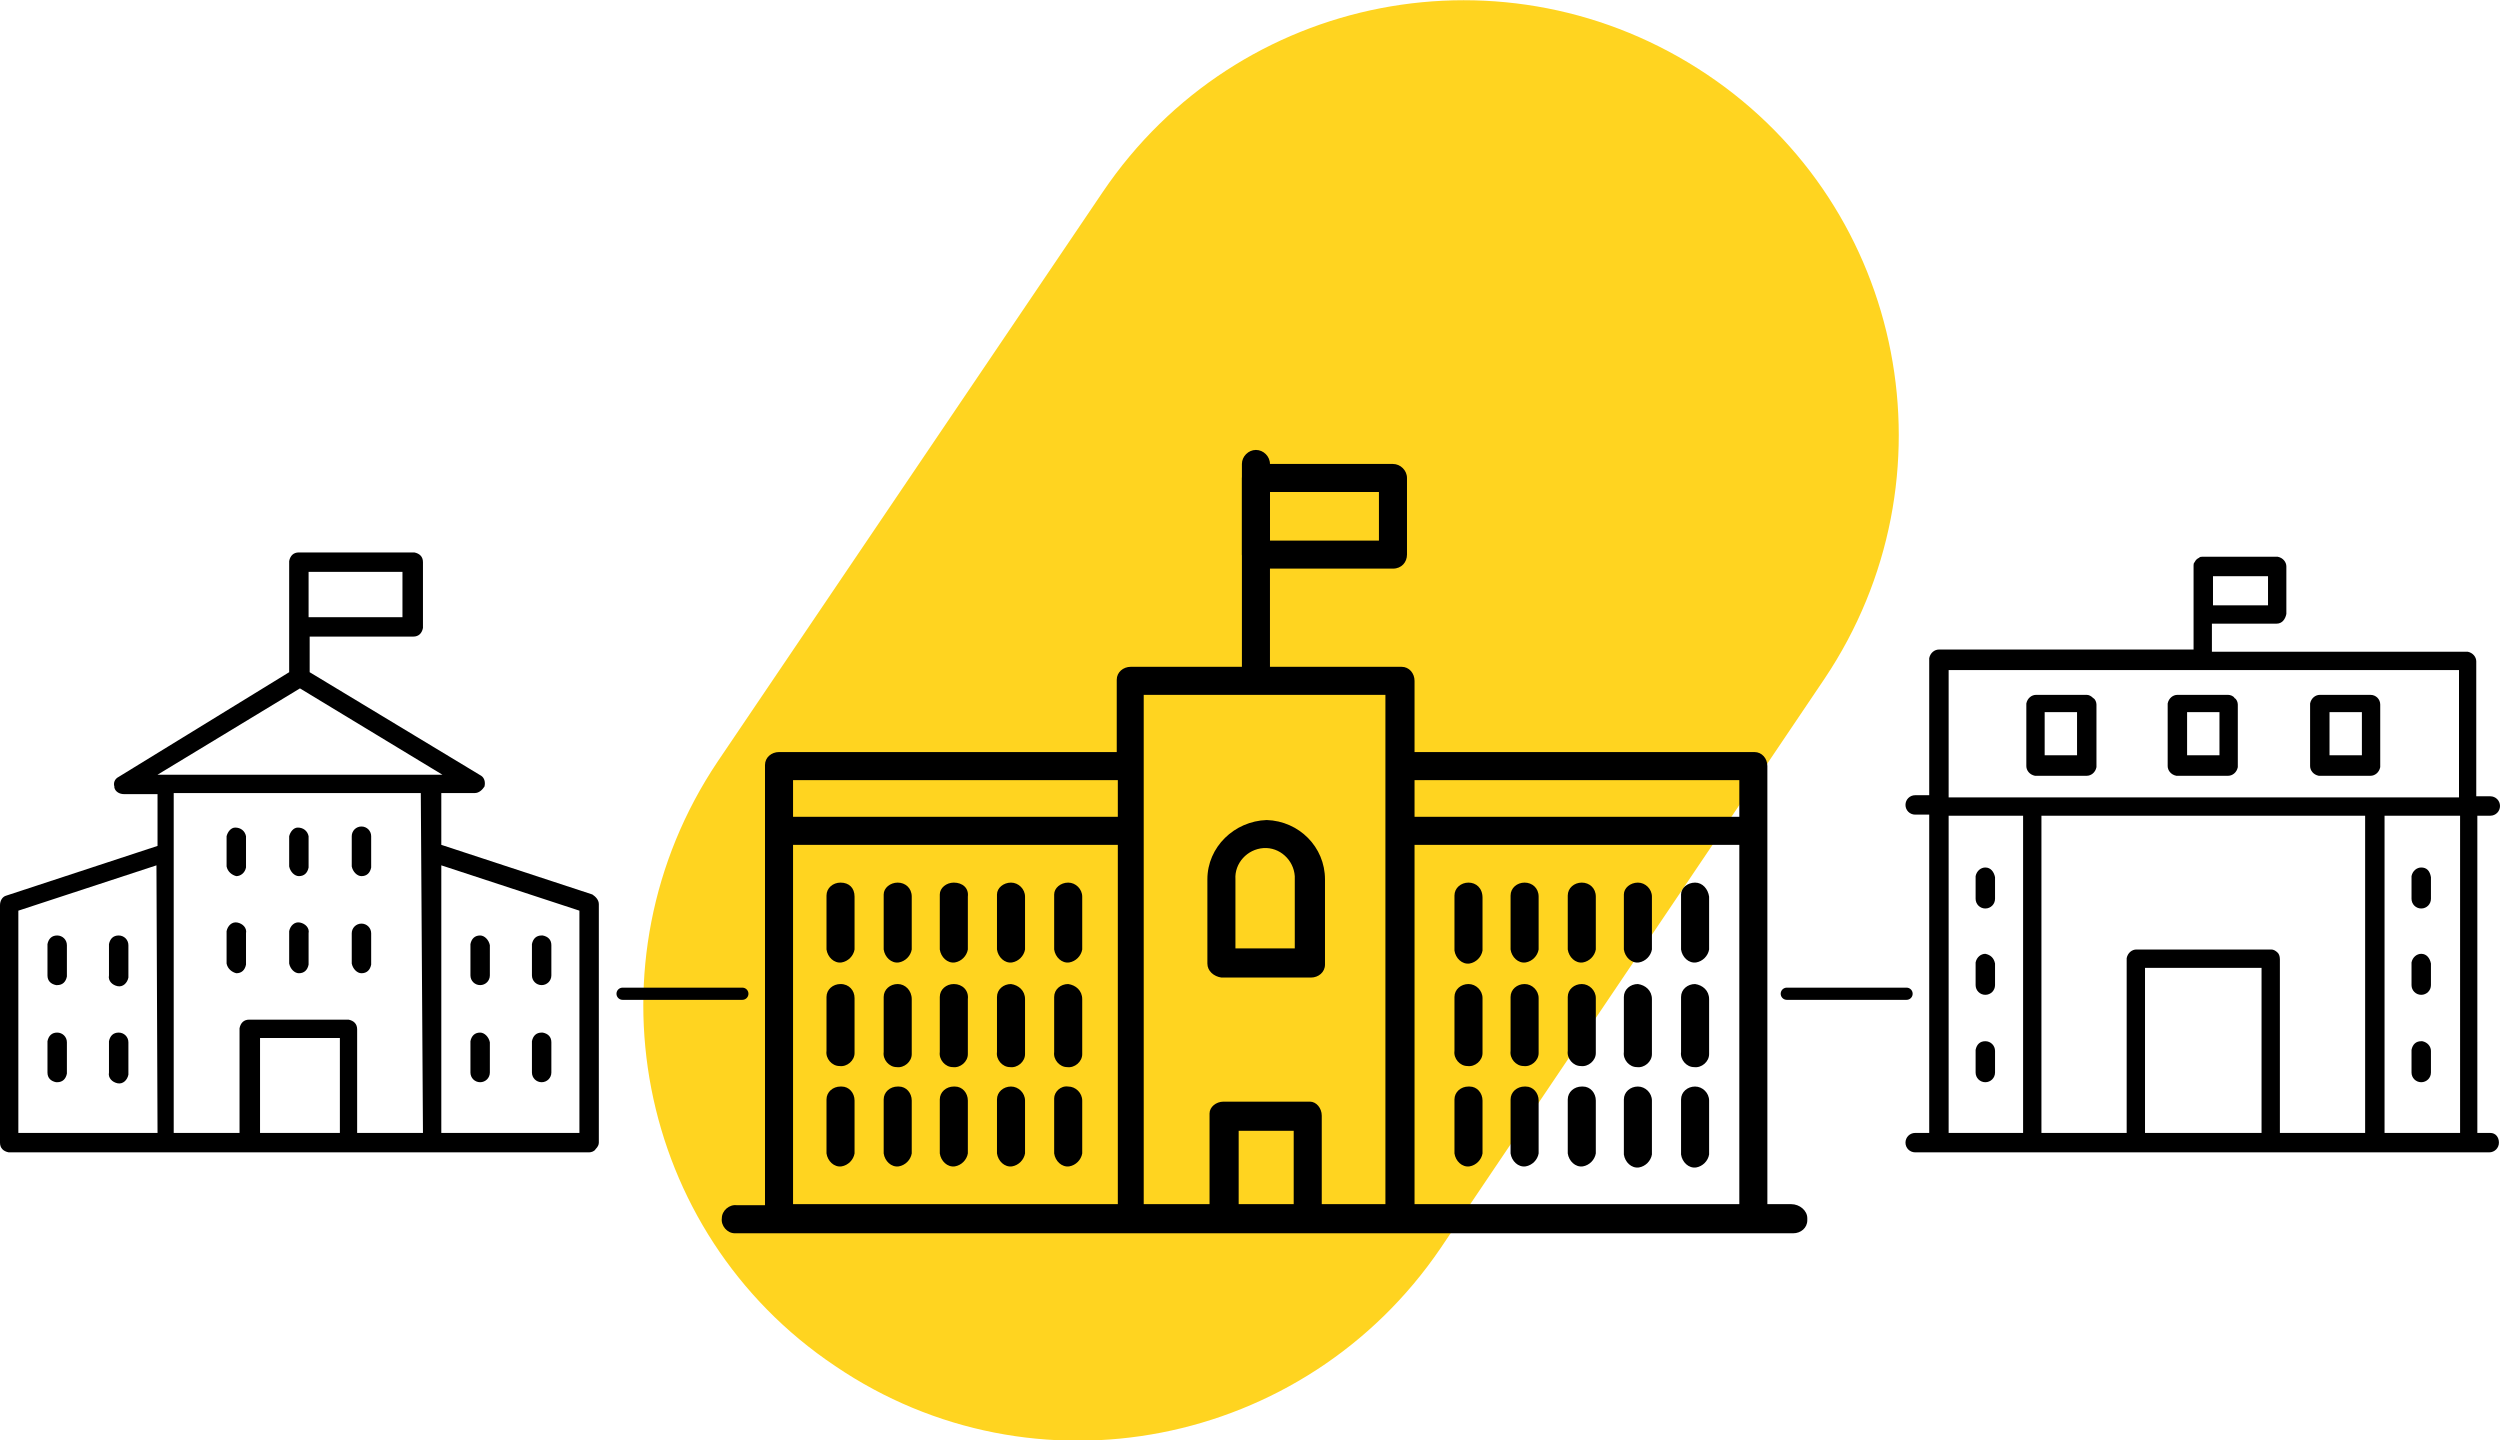 <?xml version="1.0" encoding="utf-8"?>
<!-- Generator: Adobe Illustrator 24.0.1, SVG Export Plug-In . SVG Version: 6.00 Build 0)  -->
<svg version="1.1" id="Layer_1" xmlns="http://www.w3.org/2000/svg" xmlns:xlink="http://www.w3.org/1999/xlink" x="0px" y="0px"
	 viewBox="0 0 231.7 133.5" style="enable-background:new 0 0 231.7 133.5;" xml:space="preserve">
<style type="text/css">
	.st0{clip-path:url(#SVGID_2_);}
	.st1{clip-path:url(#SVGID_4_);}
	.st2{fill:#FFD420;}
	.st3{fill:none;stroke:#000000;stroke-width:1.13;stroke-linecap:round;stroke-miterlimit:10;}
</style>
<title>Artboard 1</title>
<g>
	<defs>
		<path id="SVGID_1_" d="M77.4,126.6c-18.5-12.4-23.3-37.5-10.9-56c0,0,0,0,0,0l35.7-52.8c12.5-18.5,37.5-23.3,56-10.9
			s23.3,37.5,10.9,56l-35.6,52.8C120.9,134.2,95.8,139.1,77.4,126.6z"/>
	</defs>
	<clipPath id="SVGID_2_">
		<use xlink:href="#SVGID_1_"  style="overflow:visible;"/>
	</clipPath>
	<g class="st0">
		<g>
			<defs>
				<rect id="SVGID_3_" x="58.8" y="-0.7" width="117.5" height="134.4"/>
			</defs>
			<clipPath id="SVGID_4_">
				<use xlink:href="#SVGID_3_"  style="overflow:visible;"/>
			</clipPath>
			<g class="st1">
				
					<rect x="41.7" y="22.6" transform="matrix(0.559 -0.829 0.829 0.559 -3.443 127.04)" class="st2" width="152.1" height="88.3"/>
			</g>
		</g>
	</g>
</g>
<path d="M113.2,90.6h8.3c0.7,0,1.3-0.5,1.3-1.2c0,0,0-0.1,0-0.1v-7.8c0-3-2.4-5.4-5.4-5.5c-3,0.1-5.5,2.5-5.5,5.5v7.8
	C111.9,90,112.5,90.5,113.2,90.6z M114.5,81.5c-0.1-1.5,1.1-2.8,2.6-2.9s2.8,1.1,2.9,2.6c0,0.1,0,0.2,0,0.3v6.4h-5.5V81.5z"/>
<path d="M99,100.7c-0.7-0.1-1.3,0.5-1.3,1.1c0,0.1,0,0.1,0,0.2v4.9c0.1,0.7,0.7,1.3,1.4,1.2c0.6-0.1,1.1-0.6,1.2-1.2V102
	C100.3,101.3,99.7,100.7,99,100.7z"/>
<path d="M99,91.2c-0.7,0-1.3,0.5-1.3,1.2c0,0.1,0,0.1,0,0.2v4.9c-0.1,0.7,0.5,1.4,1.2,1.4c0.7,0.1,1.4-0.5,1.4-1.2
	c0-0.1,0-0.2,0-0.2v-4.9C100.3,91.8,99.7,91.3,99,91.2z"/>
<path d="M99,81.8c-0.7,0-1.3,0.5-1.3,1.1c0,0.1,0,0.1,0,0.2v4.9c0.1,0.7,0.7,1.3,1.4,1.2c0.6-0.1,1.1-0.6,1.2-1.2v-4.9
	C100.3,82.4,99.7,81.8,99,81.8z"/>
<path d="M93.7,100.7c-0.7,0-1.3,0.5-1.3,1.2c0,0,0,0.1,0,0.1v4.9c0.1,0.7,0.7,1.3,1.4,1.2c0.6-0.1,1.1-0.6,1.2-1.2V102
	C95,101.3,94.4,100.7,93.7,100.7z"/>
<path d="M93.7,91.2c-0.7,0-1.3,0.5-1.3,1.2c0,0.1,0,0.1,0,0.2v4.9c-0.1,0.7,0.5,1.4,1.2,1.4c0.7,0.1,1.4-0.5,1.4-1.2
	c0-0.1,0-0.2,0-0.2v-4.9C95,91.8,94.4,91.3,93.7,91.2z"/>
<path d="M93.7,81.8c-0.7,0-1.3,0.5-1.3,1.1c0,0.1,0,0.1,0,0.2v4.9c0.1,0.7,0.7,1.3,1.4,1.2c0.6-0.1,1.1-0.6,1.2-1.2v-4.9
	C95,82.4,94.4,81.8,93.7,81.8z"/>
<path d="M88.4,100.7c-0.7,0-1.3,0.5-1.3,1.2c0,0,0,0.1,0,0.1v4.9c0.1,0.7,0.7,1.3,1.4,1.2c0.6-0.1,1.1-0.6,1.2-1.2V102
	c0-0.7-0.5-1.3-1.2-1.3C88.5,100.7,88.5,100.7,88.4,100.7z"/>
<path d="M88.4,91.2c-0.7,0-1.3,0.5-1.3,1.2c0,0.1,0,0.1,0,0.2v4.9c-0.1,0.7,0.5,1.4,1.2,1.4c0.7,0.1,1.4-0.5,1.4-1.2
	c0-0.1,0-0.2,0-0.2v-4.9C89.8,91.8,89.2,91.2,88.4,91.2z"/>
<path d="M88.4,81.8c-0.7,0-1.3,0.5-1.3,1.1c0,0.1,0,0.1,0,0.2v4.9c0.1,0.7,0.7,1.3,1.4,1.2c0.6-0.1,1.1-0.6,1.2-1.2v-4.9
	C89.8,82.3,89.2,81.8,88.4,81.8z"/>
<path d="M83.2,100.7c-0.7,0-1.3,0.5-1.3,1.2c0,0,0,0.1,0,0.1v4.9c0.1,0.7,0.7,1.3,1.4,1.2c0.6-0.1,1.1-0.6,1.2-1.2V102
	c0-0.7-0.5-1.3-1.2-1.3C83.3,100.7,83.2,100.7,83.2,100.7z"/>
<path d="M83.2,91.2c-0.7,0-1.3,0.5-1.3,1.2c0,0.1,0,0.1,0,0.2v4.9c-0.1,0.7,0.5,1.4,1.2,1.4c0.7,0.1,1.4-0.5,1.4-1.2
	c0-0.1,0-0.2,0-0.2v-4.9C84.5,91.8,83.9,91.2,83.2,91.2z"/>
<path d="M83.2,81.8c-0.7,0-1.3,0.5-1.3,1.1c0,0.1,0,0.1,0,0.2v4.9c0.1,0.7,0.7,1.3,1.4,1.2c0.6-0.1,1.1-0.6,1.2-1.2v-4.9
	C84.5,82.3,83.9,81.8,83.2,81.8z"/>
<path d="M77.9,100.7c-0.7,0-1.3,0.5-1.3,1.2c0,0,0,0.1,0,0.1v4.9c0.1,0.7,0.7,1.3,1.4,1.2c0.6-0.1,1.1-0.6,1.2-1.2V102
	c0-0.7-0.5-1.3-1.2-1.3C78,100.7,78,100.7,77.9,100.7z"/>
<path d="M77.9,91.2c-0.7,0-1.3,0.5-1.3,1.2c0,0,0,0.1,0,0.1v4.9c-0.1,0.7,0.5,1.4,1.2,1.4c0.7,0.1,1.4-0.5,1.4-1.2
	c0-0.1,0-0.2,0-0.2v-4.9C79.2,91.8,78.7,91.2,77.9,91.2z"/>
<path d="M77.9,81.8c-0.7,0-1.3,0.5-1.3,1.2c0,0,0,0.1,0,0.1v4.9c0.1,0.7,0.7,1.3,1.4,1.2c0.6-0.1,1.1-0.6,1.2-1.2v-4.9
	C79.2,82.3,78.7,81.8,77.9,81.8z"/>
<path d="M157.1,100.7c-0.7,0-1.3,0.5-1.3,1.2c0,0.1,0,0.1,0,0.2v4.9c0.1,0.7,0.7,1.3,1.4,1.2c0.6-0.1,1.1-0.6,1.2-1.2V102
	C158.4,101.3,157.8,100.7,157.1,100.7z"/>
<path d="M157.1,91.2c-0.7,0-1.3,0.5-1.3,1.2c0,0.1,0,0.1,0,0.2v4.9c-0.1,0.7,0.5,1.4,1.2,1.4c0.7,0.1,1.4-0.5,1.4-1.2
	c0-0.1,0-0.2,0-0.2v-4.9C158.4,91.8,157.8,91.3,157.1,91.2z"/>
<path d="M157.1,81.8c-0.7,0-1.3,0.5-1.3,1.1c0,0.1,0,0.1,0,0.2v4.9c0.1,0.7,0.7,1.3,1.4,1.2c0.6-0.1,1.1-0.6,1.2-1.2v-4.9
	C158.3,82.4,157.8,81.8,157.1,81.8z"/>
<path d="M151.8,100.7c-0.7,0-1.3,0.5-1.3,1.2c0,0.1,0,0.1,0,0.2v4.9c0.1,0.7,0.7,1.3,1.4,1.2c0.6-0.1,1.1-0.6,1.2-1.2V102
	C153.1,101.3,152.5,100.7,151.8,100.7z"/>
<path d="M151.8,91.2c-0.7,0-1.3,0.5-1.3,1.2c0,0.1,0,0.1,0,0.2v4.9c-0.1,0.7,0.5,1.4,1.2,1.4c0.7,0.1,1.4-0.5,1.4-1.2
	c0-0.1,0-0.2,0-0.2v-4.9C153.1,91.8,152.5,91.3,151.8,91.2z"/>
<path d="M151.8,81.8c-0.7,0-1.3,0.5-1.3,1.1c0,0.1,0,0.1,0,0.2v4.9c0.1,0.7,0.7,1.3,1.4,1.2c0.6-0.1,1.1-0.6,1.2-1.2v-4.9
	C153.1,82.4,152.5,81.8,151.8,81.8z"/>
<path d="M146.6,100.7c-0.7,0-1.3,0.5-1.3,1.2c0,0,0,0.1,0,0.1v4.9c0.1,0.7,0.7,1.3,1.4,1.2c0.6-0.1,1.1-0.6,1.2-1.2V102
	c0-0.7-0.5-1.3-1.2-1.3C146.6,100.7,146.6,100.7,146.6,100.7z"/>
<path d="M146.6,91.2c-0.7,0-1.3,0.5-1.3,1.2c0,0,0,0.1,0,0.1v4.9c-0.1,0.7,0.5,1.4,1.2,1.4c0.7,0.1,1.4-0.5,1.4-1.2
	c0-0.1,0-0.2,0-0.2v-4.9C147.9,91.8,147.3,91.2,146.6,91.2L146.6,91.2z"/>
<path d="M146.6,81.8c-0.7,0-1.3,0.5-1.3,1.2c0,0,0,0.1,0,0.1v4.9c0.1,0.7,0.7,1.3,1.4,1.2c0.6-0.1,1.1-0.6,1.2-1.2v-4.9
	C147.9,82.3,147.3,81.8,146.6,81.8z"/>
<path d="M141.3,100.7c-0.7,0-1.3,0.5-1.3,1.2c0,0,0,0.1,0,0.1v4.9c0.1,0.7,0.7,1.3,1.4,1.2c0.6-0.1,1.1-0.6,1.2-1.2V102
	c0-0.7-0.5-1.3-1.2-1.3C141.4,100.7,141.4,100.7,141.3,100.7z"/>
<path d="M141.3,91.2c-0.7,0-1.3,0.5-1.3,1.2c0,0,0,0.1,0,0.1v4.9c-0.1,0.7,0.5,1.4,1.2,1.4c0.7,0.1,1.4-0.5,1.4-1.2
	c0-0.1,0-0.2,0-0.2v-4.9C142.6,91.8,142,91.2,141.3,91.2L141.3,91.2z"/>
<path d="M141.3,81.8c-0.7,0-1.3,0.5-1.3,1.2c0,0,0,0.1,0,0.1v4.9c0.1,0.7,0.7,1.3,1.4,1.2c0.6-0.1,1.1-0.6,1.2-1.2v-4.9
	C142.6,82.3,142,81.8,141.3,81.8z"/>
<path d="M136.1,100.7c-0.7,0-1.3,0.5-1.3,1.2c0,0,0,0.1,0,0.1v4.9c0.1,0.7,0.7,1.3,1.4,1.2c0.6-0.1,1.1-0.6,1.2-1.2V102
	c0-0.7-0.5-1.3-1.2-1.3C136.1,100.7,136.1,100.7,136.1,100.7z"/>
<path d="M136.1,91.2c-0.7,0-1.3,0.5-1.3,1.2c0,0,0,0.1,0,0.1v4.9c-0.1,0.7,0.5,1.4,1.2,1.4c0.7,0.1,1.4-0.5,1.4-1.2
	c0-0.1,0-0.2,0-0.2v-4.9C137.4,91.8,136.8,91.2,136.1,91.2z"/>
<path d="M136.1,81.8c-0.7,0-1.3,0.5-1.3,1.2c0,0.1,0,0.1,0,0.2v4.9c0.1,0.7,0.7,1.3,1.4,1.2c0.6-0.1,1.1-0.6,1.2-1.2v-4.9
	C137.4,82.3,136.8,81.8,136.1,81.8z"/>
<path d="M166,111.6h-2.2V71c0-0.7-0.5-1.3-1.2-1.3c0,0-0.1,0-0.1,0h-31.4v-6.6c0-0.7-0.5-1.3-1.2-1.3c0,0-0.1,0-0.1,0h-25
	c-0.7,0-1.3,0.5-1.3,1.2c0,0,0,0.1,0,0.1v6.6H72.2c-0.7,0-1.3,0.5-1.3,1.2c0,0.1,0,0.1,0,0.2v40.6h-2.6c-0.7-0.1-1.4,0.5-1.4,1.2
	c-0.1,0.7,0.5,1.4,1.2,1.4c0.1,0,0.2,0,0.2,0h97.9c0.7,0,1.3-0.5,1.3-1.2c0-0.1,0-0.1,0-0.2C167.5,112.2,166.8,111.6,166,111.6
	C166,111.6,166,111.6,166,111.6z M73.5,78.3h30.1v33.3H73.5V78.3z M119.9,111.6h-5.1v-6.8h5.1V111.6z M131.1,111.6V78.3h30.1v33.3
	L131.1,111.6z M161.2,72.3v3.4h-30.1v-3.4L161.2,72.3z M106.1,64.4h22.3v47.2h-5.9v-8.2c0-0.7-0.5-1.3-1.1-1.3c-0.1,0-0.1,0-0.2,0
	h-7.8c-0.7,0-1.3,0.5-1.3,1.1c0,0.1,0,0.1,0,0.2v8.2h-6.1V64.4z M73.5,72.3h30.1v3.4H73.5V72.3z"/>
<path d="M55.5,83.8c0-0.4-0.3-0.7-0.6-0.9l-14-4.6v-4.8H44c0.4,0,0.7-0.3,0.9-0.6c0.1-0.4,0-0.8-0.3-1l-15.9-9.6V59h9.6
	c0.5,0,0.8-0.3,0.9-0.8c0,0,0-0.1,0-0.1v-6c0-0.5-0.3-0.8-0.8-0.9c0,0-0.1,0-0.1,0H27.7c-0.5,0-0.8,0.3-0.9,0.8c0,0,0,0.1,0,0.1v6
	l0,0v4.2L11,72c-0.4,0.2-0.5,0.6-0.4,0.9c0,0,0,0,0,0.1c0.1,0.4,0.5,0.6,0.9,0.6h3.1v4.8L0.6,83C0.2,83.1,0,83.5,0,83.9v22
	c0,0.5,0.3,0.8,0.8,0.9c0,0,0.1,0,0.1,0h53.7c0.2,0,0.5-0.1,0.6-0.3c0.2-0.2,0.3-0.4,0.3-0.6L55.5,83.8z M28.6,53h8.7v4.2h-8.7V53z
	 M14.6,105H1.7V84.4l12.8-4.2L14.6,105z M14.6,71.8l13.2-8l13.2,8H14.6z M31.5,105h-7.4v-8.8h7.4V105z M39.2,105h-6.1v-9.6
	c0-0.5-0.3-0.8-0.8-0.9c0,0-0.1,0-0.1,0h-9.1c-0.5,0-0.8,0.3-0.9,0.8c0,0,0,0.1,0,0.1v9.6h-6.1V79l0,0v-5.5h22.9L39.2,105L39.2,105z
	 M40.9,105V80.2l12.8,4.2V105H40.9z"/>
<path d="M50.2,86.7c-0.5,0-0.8,0.3-0.9,0.8c0,0,0,0.1,0,0.1v2.8c0,0.5,0.4,0.9,0.9,0.9c0.5,0,0.9-0.4,0.9-0.9v-2.8
	c0-0.5-0.3-0.8-0.8-0.9C50.2,86.7,50.2,86.7,50.2,86.7z"/>
<path d="M44.5,86.7c-0.5,0-0.8,0.3-0.9,0.8c0,0,0,0.1,0,0.1v2.8c0,0.5,0.4,0.9,0.9,0.9c0.5,0,0.9-0.4,0.9-0.9v-2.8
	C45.3,87.1,44.9,86.7,44.5,86.7z"/>
<path d="M50.2,95.7c-0.5,0-0.8,0.3-0.9,0.8c0,0,0,0.1,0,0.1v2.8c0,0.5,0.4,0.9,0.9,0.9c0.5,0,0.9-0.4,0.9-0.9v-2.8
	c0-0.5-0.3-0.8-0.8-0.9C50.2,95.7,50.2,95.7,50.2,95.7z"/>
<path d="M44.5,95.7c-0.5,0-0.8,0.3-0.9,0.8c0,0,0,0.1,0,0.1v2.8c0,0.5,0.4,0.9,0.9,0.9c0.5,0,0.9-0.4,0.9-0.9v-2.8
	C45.3,96.1,44.9,95.7,44.5,95.7z"/>
<path d="M11,86.7c-0.5,0-0.8,0.3-0.9,0.8c0,0,0,0.1,0,0.1v2.8c-0.1,0.5,0.3,0.9,0.8,1c0.5,0.1,0.9-0.3,1-0.8c0-0.1,0-0.1,0-0.2v-2.8
	C11.9,87.1,11.5,86.7,11,86.7C11.1,86.7,11,86.7,11,86.7z"/>
<path d="M5.3,86.7c-0.5,0-0.8,0.3-0.9,0.8c0,0,0,0.1,0,0.1v2.8c0,0.5,0.3,0.8,0.8,0.9c0,0,0.1,0,0.1,0c0.5,0,0.8-0.3,0.9-0.8
	c0,0,0-0.1,0-0.1v-2.8C6.2,87.1,5.8,86.7,5.3,86.7z"/>
<path d="M11,95.7c-0.5,0-0.8,0.3-0.9,0.8c0,0,0,0.1,0,0.1v2.8c-0.1,0.5,0.3,0.9,0.8,1c0.5,0.1,0.9-0.3,1-0.8c0-0.1,0-0.1,0-0.2v-2.8
	C11.9,96.1,11.5,95.7,11,95.7C11.1,95.7,11,95.7,11,95.7z"/>
<path d="M5.3,95.7c-0.5,0-0.8,0.3-0.9,0.8c0,0,0,0.1,0,0.1v2.8c0,0.5,0.3,0.8,0.8,0.9c0,0,0.1,0,0.1,0c0.5,0,0.8-0.3,0.9-0.8
	c0,0,0-0.1,0-0.1v-2.8C6.2,96.1,5.8,95.7,5.3,95.7z"/>
<path d="M33.5,90.2c0.5,0,0.8-0.3,0.9-0.8c0,0,0-0.1,0-0.1v-2.8c0-0.5-0.4-0.9-0.9-0.9c-0.5,0-0.9,0.4-0.9,0.9v2.8
	C32.7,89.8,33.1,90.2,33.5,90.2z"/>
<path d="M27.7,90.2c0.5,0,0.8-0.3,0.9-0.8c0,0,0-0.1,0-0.1v-2.8c0.1-0.5-0.3-0.9-0.8-1c-0.5-0.1-0.9,0.3-1,0.8c0,0.1,0,0.1,0,0.2
	v2.8C26.9,89.8,27.3,90.2,27.7,90.2z"/>
<path d="M21.9,90.2c0.5,0,0.8-0.3,0.9-0.8c0,0,0-0.1,0-0.1v-2.8c0.1-0.5-0.3-0.9-0.8-1c-0.5-0.1-0.9,0.3-1,0.8c0,0.1,0,0.1,0,0.2
	v2.8C21.1,89.8,21.5,90.1,21.9,90.2z"/>
<path d="M33.5,81.2c0.5,0,0.8-0.3,0.9-0.8c0,0,0-0.1,0-0.1v-2.8c0-0.5-0.4-0.9-0.9-0.9c-0.5,0-0.9,0.4-0.9,0.9v2.8
	C32.7,80.8,33.1,81.2,33.5,81.2z"/>
<path d="M27.7,81.2c0.5,0,0.8-0.3,0.9-0.8c0,0,0-0.1,0-0.1v-2.8c-0.1-0.5-0.5-0.8-1-0.8c-0.4,0-0.7,0.4-0.8,0.8v2.8
	C26.9,80.8,27.3,81.2,27.7,81.2z"/>
<path d="M21.9,81.2c0.4,0,0.8-0.3,0.9-0.8c0,0,0-0.1,0-0.1v-2.8c-0.1-0.5-0.5-0.8-1-0.8c-0.4,0-0.7,0.4-0.8,0.8v2.8
	C21.1,80.8,21.5,81.1,21.9,81.2z"/>
<path d="M193.4,64.4h-4.7c-0.4,0-0.8,0.3-0.9,0.8c0,0,0,0.1,0,0.1v5.7c0,0.4,0.3,0.8,0.8,0.9c0,0,0.1,0,0.1,0h4.7
	c0.4,0,0.8-0.3,0.9-0.8c0,0,0-0.1,0-0.1v-5.7c0-0.2-0.1-0.5-0.3-0.6C193.8,64.5,193.6,64.4,193.4,64.4z M192.5,70h-3v-4h3V70z"/>
<path d="M206.5,64.4h-4.7c-0.4,0-0.8,0.3-0.9,0.8c0,0,0,0.1,0,0.1v5.7c0,0.4,0.3,0.8,0.8,0.9c0,0,0.1,0,0.1,0h4.7
	c0.4,0,0.8-0.3,0.9-0.8c0,0,0-0.1,0-0.1v-5.7c0-0.2-0.1-0.5-0.3-0.6C207,64.5,206.7,64.4,206.5,64.4z M205.7,70h-3v-4h3V70z"/>
<path d="M219.7,64.4H215c-0.4,0-0.8,0.3-0.9,0.8c0,0,0,0.1,0,0.1v5.7c0,0.4,0.3,0.8,0.8,0.9c0,0,0.1,0,0.1,0h4.7
	c0.4,0,0.8-0.3,0.9-0.8c0,0,0-0.1,0-0.1v-5.7C220.6,64.8,220.2,64.4,219.7,64.4C219.7,64.4,219.7,64.4,219.7,64.4L219.7,64.4z
	 M218.9,70h-3v-4h3V70z"/>
<path d="M230.8,105h-1.2V75.6h1.2c0.5,0,0.9-0.4,0.9-0.9s-0.4-0.9-0.9-0.9h-1.3V61.3c0-0.4-0.3-0.8-0.8-0.9c0,0-0.1,0-0.1,0h-23.6
	v-2.6h6c0.5,0,0.8-0.4,0.9-0.9v-4.4c0-0.4-0.3-0.8-0.8-0.9c0,0-0.1,0-0.1,0h-6.9c-0.1,0-0.2,0-0.3,0.1c-0.2,0.1-0.3,0.2-0.4,0.4
	c-0.1,0.1-0.1,0.2-0.1,0.3v7.8h-23.6c-0.4,0-0.8,0.3-0.9,0.8c0,0,0,0.1,0,0.1v12.6h-1.3c-0.5,0-0.9,0.4-0.9,0.9s0.4,0.9,0.9,0.9l0,0
	h1.3V105h-1.3c-0.5,0-0.9,0.4-0.9,0.9s0.4,0.9,0.9,0.9l0,0h53.2c0.5,0,0.9-0.4,0.9-0.9S231.3,105,230.8,105z M209.6,105h-10.8V89.7
	h10.8L209.6,105z M211.1,88.3c-0.2-0.2-0.4-0.3-0.6-0.3h-12.5c-0.4,0-0.8,0.3-0.9,0.8c0,0,0,0.1,0,0.1V105h-7.9V75.6h30V105h-7.9
	V88.9C211.3,88.6,211.2,88.4,211.1,88.3L211.1,88.3z M221,105V75.6h7V105H221z M210.2,56.1h-5.1v-2.7h5.1V56.1z M180.6,62.1h47.3
	v11.8h-47.3L180.6,62.1z M180.6,75.6h6.9V105h-6.9V75.6z"/>
<path d="M224.4,80.4c-0.4,0-0.8,0.3-0.9,0.8c0,0,0,0.1,0,0.1v2c0,0.5,0.4,0.9,0.9,0.9s0.9-0.4,0.9-0.9v-2
	C225.2,80.7,224.9,80.4,224.4,80.4L224.4,80.4z"/>
<path d="M224.4,88.4c-0.4,0-0.8,0.3-0.9,0.8c0,0,0,0.1,0,0.1v2c0,0.5,0.4,0.9,0.9,0.9s0.9-0.4,0.9-0.9v-2
	C225.2,88.8,224.9,88.4,224.4,88.4L224.4,88.4z"/>
<path d="M224.4,96.5c-0.5,0-0.8,0.3-0.9,0.8c0,0,0,0.1,0,0.1v2c0,0.5,0.4,0.9,0.9,0.9s0.9-0.4,0.9-0.9v-2c0-0.4-0.3-0.8-0.8-0.9
	C224.4,96.5,224.4,96.5,224.4,96.5z"/>
<path d="M184,80.4c-0.4,0-0.8,0.3-0.9,0.8c0,0,0,0.1,0,0.1v2c0,0.5,0.4,0.9,0.9,0.9s0.9-0.4,0.9-0.9v-2
	C184.8,80.8,184.5,80.4,184,80.4z"/>
<path d="M184,88.4c-0.4,0-0.8,0.3-0.9,0.8c0,0,0,0.1,0,0.1v2c0,0.5,0.4,0.9,0.9,0.9s0.9-0.4,0.9-0.9v-2
	C184.8,88.8,184.5,88.5,184,88.4z"/>
<path d="M184,96.5c-0.5,0-0.8,0.3-0.9,0.8c0,0,0,0.1,0,0.1v2c0,0.5,0.4,0.9,0.9,0.9s0.9-0.4,0.9-0.9v-2
	C184.9,96.9,184.5,96.5,184,96.5z"/>
<path d="M116.4,63.6c-0.7,0-1.3-0.5-1.3-1.2c0,0,0,0,0,0V43c0-0.7,0.6-1.3,1.3-1.3c0.7,0,1.3,0.6,1.3,1.3v19.4
	C117.7,63.1,117.1,63.6,116.4,63.6C116.4,63.6,116.4,63.6,116.4,63.6z"/>
<path d="M129.1,52.7h-12.7c-0.7,0-1.3-0.6-1.3-1.3v-7.1c0-0.7,0.6-1.3,1.3-1.3h12.7c0.7,0,1.3,0.6,1.3,1.3v7.1
	C130.4,52.1,129.9,52.7,129.1,52.7z M117.7,50.1h10.1v-4.5h-10.1V50.1z"/>
<line class="st3" x1="57.7" y1="92.1" x2="68.8" y2="92.1"/>
<line class="st3" x1="165.6" y1="92.1" x2="176.7" y2="92.1"/>
</svg>
